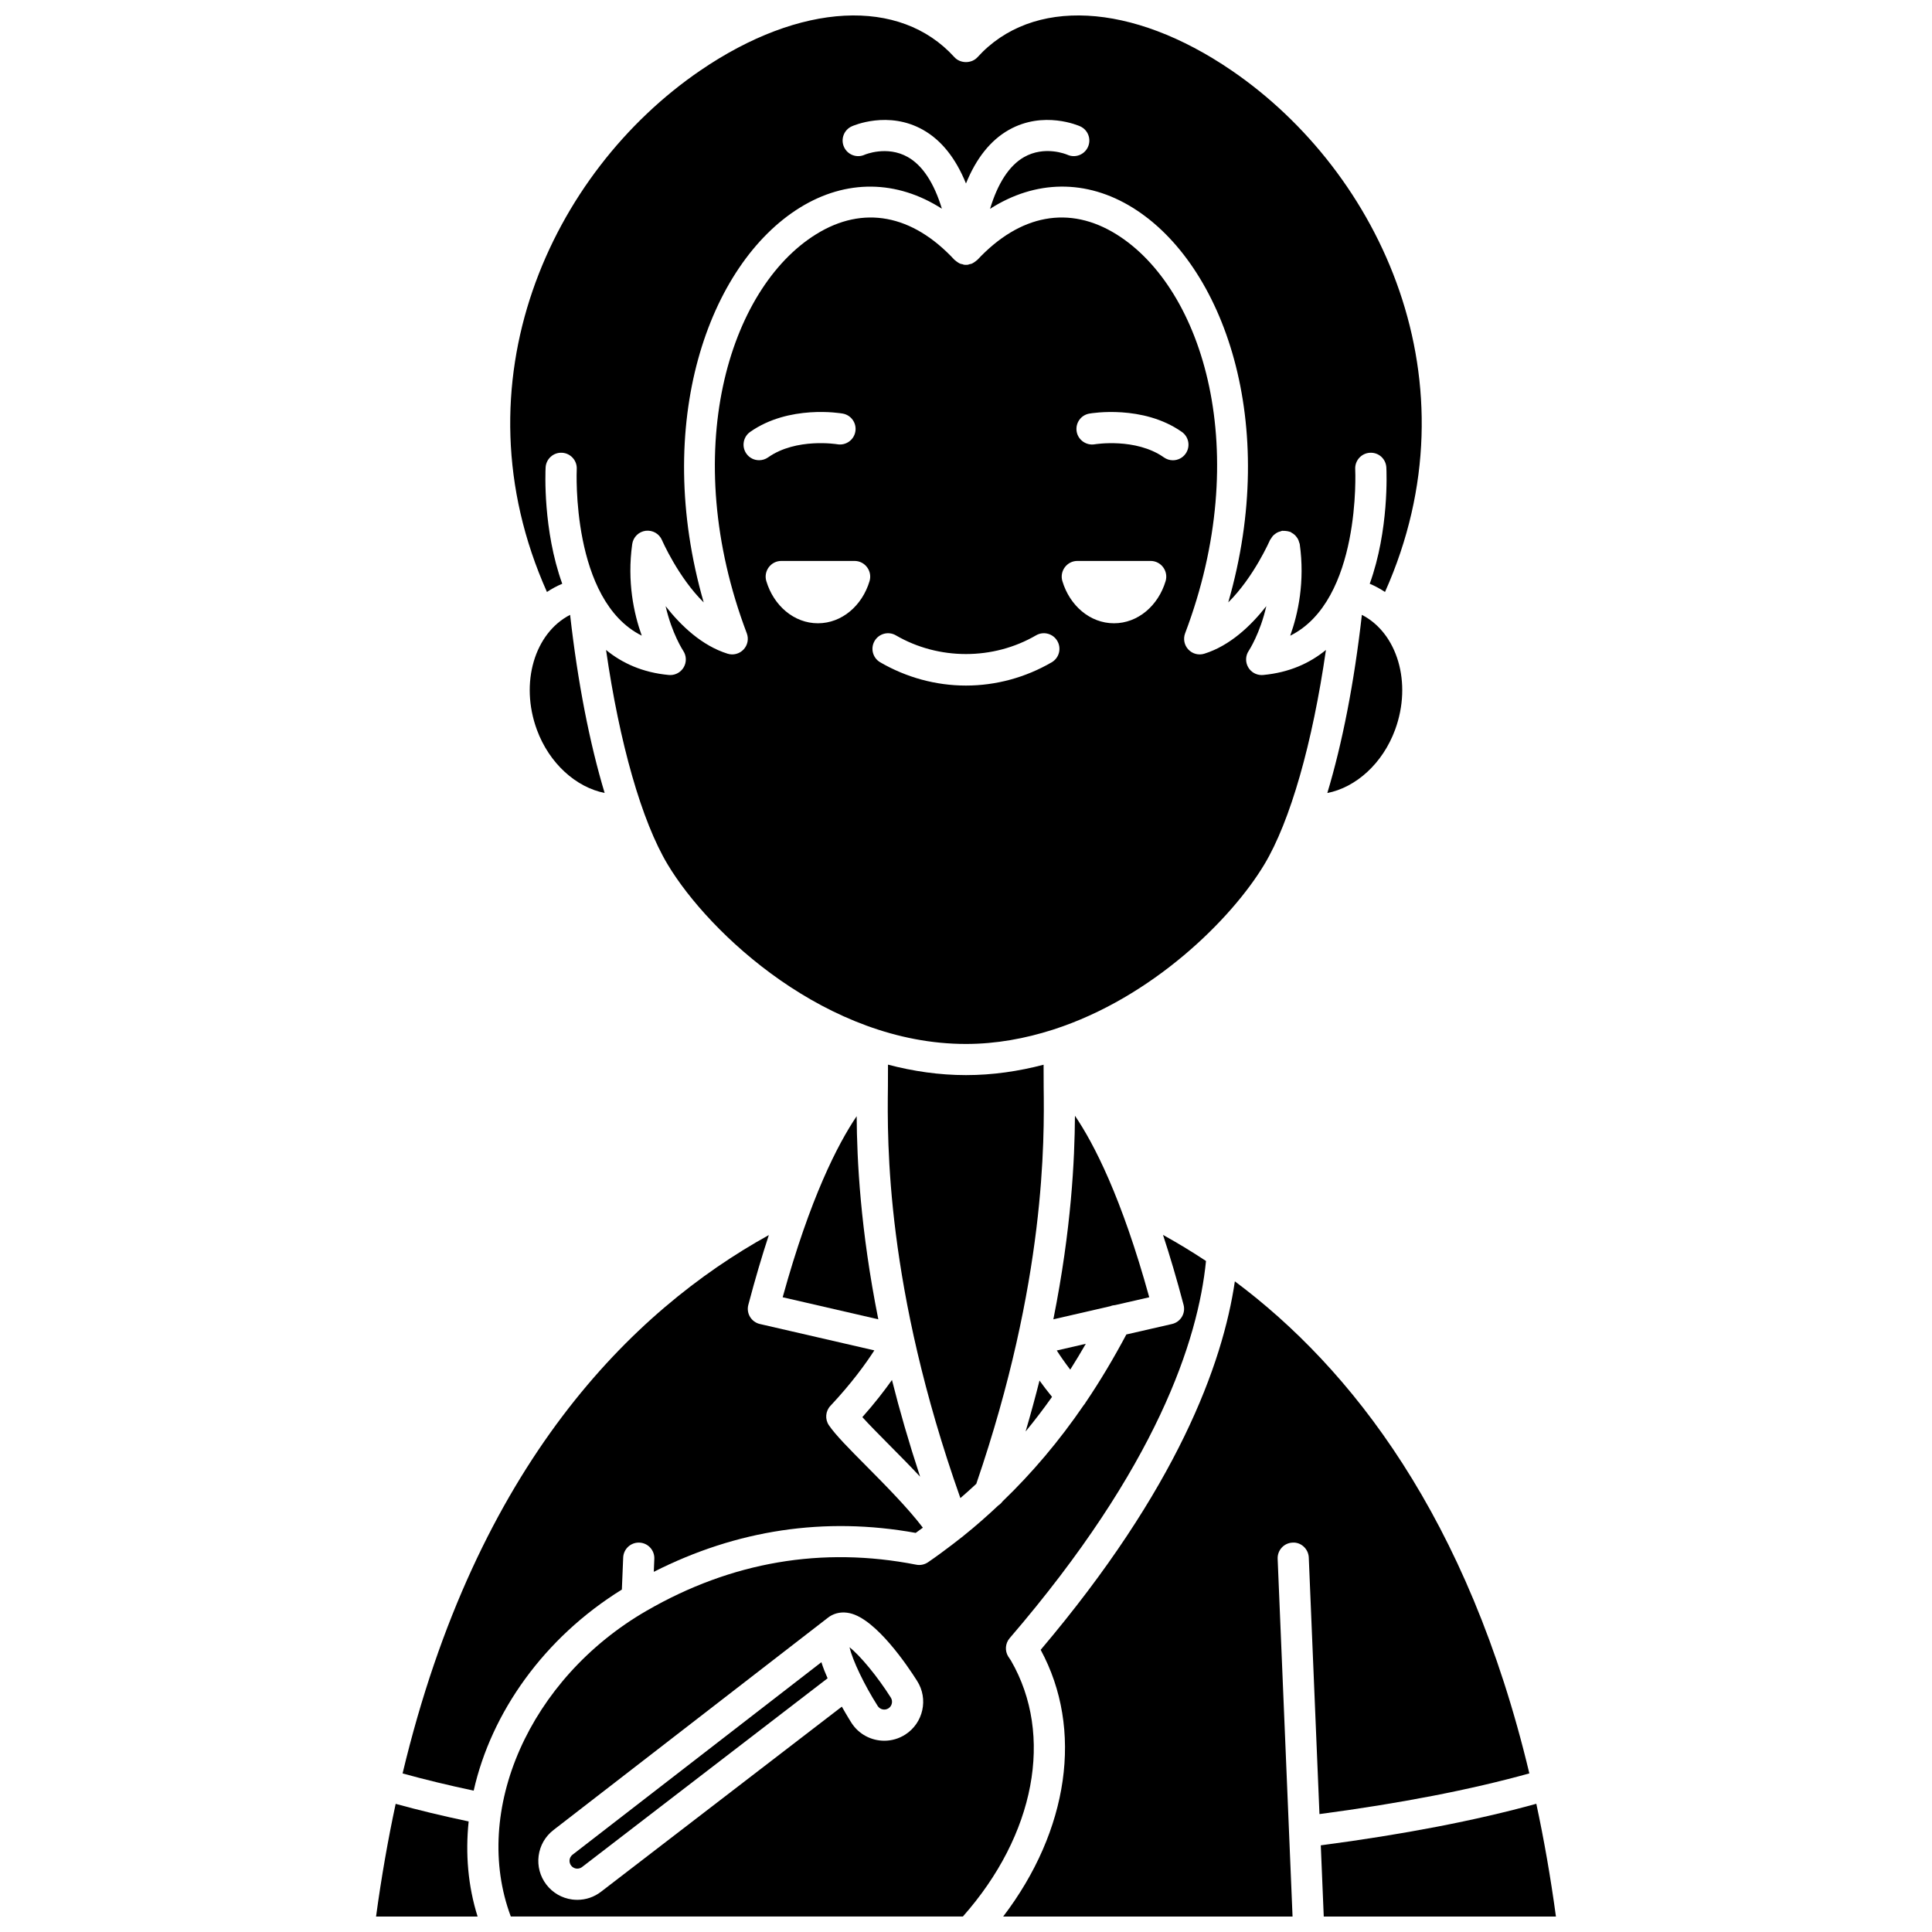 <?xml version="1.0" encoding="UTF-8"?>
<!-- Uploaded to: ICON Repo, www.iconrepo.com, Generator: ICON Repo Mixer Tools -->
<svg width="800px" height="800px" version="1.1" viewBox="144 144 512 512" xmlns="http://www.w3.org/2000/svg">
 <defs>
  <clipPath id="e">
   <path d="m279 148.09h242v164.91h-242z"/>
  </clipPath>
  <clipPath id="d">
   <path d="m409 483h141v168.9h-141z"/>
  </clipPath>
  <clipPath id="c">
   <path d="m276 471h188v180.9h-188z"/>
  </clipPath>
  <clipPath id="b">
   <path d="m494 622h63v29.902h-63z"/>
  </clipPath>
  <clipPath id="a">
   <path d="m243 622h28v29.902h-28z"/>
  </clipPath>
 </defs>
 <path d="m479.05 373.11c6.91-11.512 12.777-32.168 16.34-56.871-4.312 3.535-9.746 6-16.652 6.641-0.125 0.012-0.258 0.016-0.379 0.016-1.453 0-2.812-0.766-3.555-2.031-0.809-1.375-0.762-3.098 0.141-4.418 0.043-0.062 2.996-4.582 4.644-11.816-4.137 5.281-9.68 10.496-16.422 12.605-1.516 0.477-3.16 0.043-4.238-1.109-1.086-1.148-1.418-2.816-0.859-4.293 18.105-47.824 4.965-91.316-18.207-105.74-12.449-7.746-25.531-5.332-36.855 6.785-0.043 0.047-0.102 0.062-0.148 0.102-0.152 0.152-0.328 0.27-0.5 0.395-0.176 0.129-0.348 0.246-0.547 0.348-0.09 0.047-0.168 0.102-0.262 0.145-0.203 0.082-0.422 0.102-0.637 0.152-0.148 0.031-0.273 0.125-0.426 0.141-0.164 0.02-0.332 0.027-0.496 0.027h-0.004-0.008-0.004c-0.16 0-0.316-0.008-0.48-0.027-0.156-0.02-0.277-0.105-0.426-0.141-0.215-0.051-0.438-0.07-0.641-0.152-0.098-0.043-0.184-0.098-0.277-0.148-0.191-0.094-0.355-0.215-0.527-0.34s-0.344-0.238-0.496-0.387c-0.051-0.051-0.125-0.07-0.172-0.125-11.211-12.086-24.23-14.516-36.656-6.805-23.27 14.418-36.512 57.922-18.391 105.77 0.559 1.477 0.227 3.148-0.859 4.293-1.082 1.148-2.723 1.586-4.238 1.109-6.734-2.106-12.277-7.312-16.414-12.59 1.652 7.227 4.613 11.742 4.656 11.812 0.887 1.324 0.938 3.043 0.121 4.414-0.75 1.258-2.102 2.023-3.543 2.023-0.129 0-0.258-0.004-0.379-0.016-6.898-0.637-12.336-3.102-16.641-6.633 3.562 24.699 9.43 45.344 16.336 56.863 11.031 18.383 42.242 47.551 79.047 47.551 8.004 0 15.719-1.441 23.047-3.785 0.027-0.012 0.059-0.016 0.086-0.027 26.32-8.477 47.297-29.371 55.922-43.738zm-137.25-108.89c-1.312-1.867-0.867-4.441 0.996-5.758 10.305-7.258 23.957-4.961 24.531-4.859 2.246 0.395 3.746 2.535 3.348 4.781-0.395 2.242-2.535 3.734-4.769 3.352-0.105-0.016-10.891-1.785-18.352 3.473-0.723 0.512-1.551 0.754-2.375 0.754-1.301 0.012-2.578-0.602-3.379-1.742zm32.641 33.777c-1.945 6.5-7.332 11.176-13.68 11.176-6.348 0-11.734-4.676-13.68-11.176-0.793-2.656 1.207-5.344 3.981-5.344h19.398c2.773 0 4.773 2.688 3.981 5.344zm48.27 21.516c-6.934 4.039-14.789 6.168-22.723 6.168-7.938 0-15.789-2.137-22.723-6.168-1.973-1.148-2.641-3.676-1.492-5.648 1.145-1.969 3.68-2.641 5.644-1.492 11.348 6.606 25.793 6.606 37.141 0 1.969-1.148 4.5-0.484 5.644 1.492 1.145 1.973 0.484 4.504-1.492 5.648zm30.188-21.516c-1.945 6.5-7.332 11.176-13.68 11.176s-11.734-4.676-13.68-11.176c-0.793-2.656 1.207-5.344 3.981-5.344h19.398c2.773 0 4.773 2.688 3.981 5.344zm-0.449-32.781c-7.465-5.258-18.238-3.492-18.352-3.473-2.207 0.371-4.383-1.117-4.769-3.367-0.387-2.242 1.105-4.379 3.348-4.769 0.578-0.102 14.223-2.402 24.531 4.859 1.863 1.312 2.312 3.891 0.996 5.758-0.801 1.141-2.082 1.75-3.379 1.75-0.828 0-1.652-0.25-2.375-0.758z"/>
 <path d="m402.73 537.22c18.473-53.938 18.023-91.16 17.852-105.22l-0.02-5.836c-6.609 1.727-13.488 2.75-20.57 2.75-7.117 0-14.027-1.031-20.664-2.773l-0.02 5.867c-0.184 14.703-0.598 53.051 19.203 109 1.453-1.25 2.859-2.516 4.219-3.785z"/>
 <path d="m379.54 526.8c2.723 2.742 5.582 5.633 8.297 8.531-2.973-9.031-5.438-17.586-7.457-25.621-1.996 2.812-4.555 6.141-7.848 9.844 1.797 1.988 4.352 4.566 7.008 7.246z"/>
 <path d="m419.48 509.86c-1.094 4.348-2.324 8.859-3.684 13.496 2.551-3.09 4.867-6.156 7.004-9.172-1.258-1.543-2.367-2.992-3.32-4.324z"/>
 <path d="m439.54 489.86c3.449-0.793 6.644-1.523 9.023-2.07-7.324-26.523-14.688-40.746-19.688-48.102-0.082 11.566-0.918 29.879-5.723 53.941 4.281-0.992 9.898-2.281 15.109-3.477 0.406-0.176 0.832-0.258 1.277-0.293z"/>
 <path d="m431.75 500.12c-2.816 0.648-5.484 1.262-7.695 1.773 0.891 1.406 2.094 3.141 3.57 5.074 1.484-2.352 2.859-4.641 4.125-6.848z"/>
 <g clip-path="url(#e)">
  <path d="m293 298.7c-5.137-14.242-4.469-29.656-4.406-30.812 0.121-2.273 2.074-4.031 4.34-3.906 2.273 0.117 4.027 2.062 3.91 4.336-0.02 0.387-1.52 34.785 17.227 44.137-2.094-5.844-3.922-14.289-2.527-24.266 0.258-1.836 1.707-3.273 3.539-3.523 1.875-0.227 3.617 0.77 4.348 2.469 0.059 0.133 4.258 9.805 11.059 16.516-13.672-47.418 1.234-89.594 25.469-104.61 12.301-7.621 25.762-7.352 37.652 0.273-2.062-6.781-5.102-11.48-9.047-13.703-5.512-3.113-11.375-0.629-11.43-0.602-2.09 0.945-4.527 0.012-5.465-2.066-0.941-2.078-0.016-4.527 2.062-5.465 0.395-0.176 9.68-4.262 18.887 0.934 4.891 2.758 8.672 7.547 11.375 14.211 2.707-6.66 6.488-11.449 11.379-14.211 9.211-5.199 18.492-1.109 18.883-0.934 2.078 0.938 3.004 3.383 2.062 5.465-0.934 2.07-3.367 3.004-5.438 2.074-0.289-0.125-6.027-2.523-11.535 0.637-3.91 2.242-6.93 6.938-8.973 13.691 11.984-7.676 25.523-7.945 37.855-0.27 24.137 15.023 38.945 57.18 25.27 104.57 6.797-6.719 11-16.387 11.059-16.516 0.074-0.168 0.211-0.281 0.301-0.434 0.133-0.227 0.27-0.441 0.441-0.641 0.184-0.207 0.379-0.375 0.598-0.535 0.207-0.156 0.41-0.297 0.645-0.418 0.258-0.129 0.512-0.207 0.789-0.277 0.16-0.043 0.293-0.141 0.461-0.16 0.102-0.016 0.199 0.023 0.301 0.016 0.238-0.016 0.473 0.008 0.715 0.039 0.336 0.031 0.648 0.082 0.953 0.199 0.07 0.023 0.145 0.016 0.215 0.047 0.121 0.051 0.195 0.148 0.305 0.211 0.301 0.16 0.574 0.34 0.824 0.57 0.164 0.152 0.301 0.316 0.441 0.492 0.188 0.23 0.348 0.465 0.48 0.734 0.117 0.23 0.184 0.465 0.25 0.719 0.047 0.172 0.148 0.316 0.172 0.5 1.395 9.98-0.43 18.434-2.527 24.273 18.809-9.332 17.25-43.746 17.227-44.141-0.117-2.273 1.637-4.219 3.906-4.34 2.328-0.125 4.219 1.633 4.344 3.906 0.059 1.156 0.734 16.57-4.402 30.812 1.43 0.598 2.773 1.332 4.047 2.172 24.809-55.551-1.098-111.16-40.645-138.19-26.465-18.09-52.887-19.469-67.344-3.527-1.566 1.73-4.559 1.73-6.121 0-14.441-15.938-40.871-14.562-67.344 3.523-39.547 27.031-65.453 82.641-40.641 138.2 1.27-0.844 2.621-1.578 4.055-2.18z"/>
 </g>
 <path d="m504.91 306.94c-2.027 17.926-5.184 34.047-9.156 47.215 7.59-1.484 14.668-7.816 17.961-16.766 4.57-12.445 0.578-25.633-8.805-30.449z"/>
 <path d="m376.76 493.63c-4.777-23.926-5.656-42.191-5.734-53.824-5 7.391-12.32 21.594-19.609 47.98 6.184 1.426 17.84 4.106 25.344 5.844z"/>
 <path d="m369.13 580.54c0.816 3.457 3.871 9.918 7.469 15.562 0.609 0.957 1.895 1.246 2.852 0.625 0.953-0.609 1.234-1.891 0.621-2.852-3.582-5.664-8.156-11.152-10.941-13.336z"/>
 <g clip-path="url(#d)">
  <path d="m471.25 483.57c-3.223 21.914-15.266 54.914-51.461 97.652 11.406 21.039 7.434 47.895-9.938 70.68l76.688-0.004-3.949-94.793c-0.094-2.281 1.672-4.207 3.953-4.297 2.234-0.16 4.203 1.672 4.297 3.953l2.832 67.992c21.398-2.836 40.066-6.457 55.621-10.785-16.223-67.949-47.301-107.45-78.043-130.4z"/>
 </g>
 <g clip-path="url(#c)">
  <path d="m411.93 584.09-0.234-0.348c-0.172-0.246-0.348-0.492-0.504-0.75-0.945-1.531-0.789-3.496 0.383-4.863 39.031-45.383 49.953-79.066 52.027-99.953-3.832-2.539-7.641-4.832-11.391-6.91 1.812 5.512 3.637 11.66 5.449 18.535 0.285 1.082 0.121 2.234-0.457 3.188s-1.52 1.637-2.609 1.887c0 0-5.434 1.242-12.098 2.773-3.391 6.367-6.973 12.379-10.793 18.02-0.125 0.27-0.336 0.492-0.52 0.73-6.504 9.5-13.664 17.961-21.516 25.508-0.301 0.422-0.668 0.77-1.094 1.043-2.934 2.762-5.945 5.422-9.078 7.934-0.07 0.07-0.152 0.129-0.23 0.195-0.93 0.742-1.871 1.469-2.816 2.188-0.012 0.008-0.016 0.02-0.027 0.027-0.008 0.004-0.012 0.004-0.02 0.008-2.121 1.613-4.262 3.211-6.477 4.719-0.918 0.617-2.031 0.852-3.117 0.637-24.934-4.887-48.98-0.773-71.457 12.211-31.109 17.953-46.457 53.059-35.98 81.027h119.8c19.121-21.57 24.18-48.023 12.754-67.805zm-28.031 19.594c-1.719 1.102-3.644 1.629-5.551 1.629-3.406 0-6.746-1.68-8.715-4.762-0.074-0.117-1.16-1.828-2.535-4.273l-63.82 49.055c-1.816 1.398-4.008 2.144-6.273 2.144-0.445 0-0.906-0.031-1.359-0.086-2.734-0.359-5.164-1.762-6.848-3.949-1.68-2.188-2.406-4.902-2.051-7.633 0.359-2.734 1.762-5.164 3.949-6.848l72.871-56.371c0.023-0.02 0.059-0.02 0.086-0.043 0.078-0.055 0.141-0.121 0.219-0.172 1.551-0.992 3.387-1.297 5.336-0.863 7.008 1.562 15.418 14.117 17.828 17.934 3.062 4.777 1.656 11.176-3.137 14.238z"/>
 </g>
 <path d="m286.28 337.39c3.285 8.941 10.395 15.258 17.957 16.754-3.973-13.164-7.129-29.285-9.152-47.203-9.383 4.812-13.375 18.004-8.805 30.449z"/>
 <g clip-path="url(#b)">
  <path d="m551.14 622.02c-16.031 4.434-35.203 8.129-57.117 11.012l0.785 18.867h61.531c-1.426-10.508-3.176-20.449-5.199-29.879z"/>
 </g>
 <path d="m308.8 565.25 0.352-8.484c0.09-2.223 1.922-3.961 4.121-3.961 0.062 0 0.117 0 0.172 0.004 2.281 0.09 4.047 2.016 3.957 4.293l-0.141 3.449c21.992-11.141 45.297-14.676 69.41-10.316 0.652-0.453 1.262-0.926 1.898-1.383-3.898-5.144-9.883-11.195-14.887-16.242-4.625-4.656-8.281-8.34-10.02-10.914-1.078-1.598-0.91-3.731 0.414-5.137 5.672-6.047 9.391-11.219 11.633-14.695-10.391-2.406-30.328-6.988-30.328-6.988-1.09-0.25-2.031-0.934-2.609-1.887-0.582-0.953-0.746-2.109-0.457-3.188 1.805-6.859 3.629-12.996 5.434-18.496-36.16 20.016-77.445 60.578-97.059 142.67 5.777 1.605 12.078 3.129 18.84 4.566 4.652-20.676 18.613-40.496 39.27-53.289z"/>
 <g clip-path="url(#a)">
  <path d="m268.2 626.7c-6.922-1.461-13.398-3.023-19.344-4.66-2.023 9.43-3.773 19.363-5.199 29.867h26.914c-2.551-8.113-3.266-16.656-2.371-25.207z"/>
 </g>
 <path d="m295.75 635.5c-0.602 0.461-0.766 1.062-0.801 1.375-0.043 0.316-0.047 0.941 0.414 1.527 0.449 0.594 1.055 0.75 1.371 0.789 0.316 0.039 0.941 0.039 1.523-0.414l65.062-50.016c-0.527-1.184-1.137-2.66-1.645-4.262z"/>
</svg>
